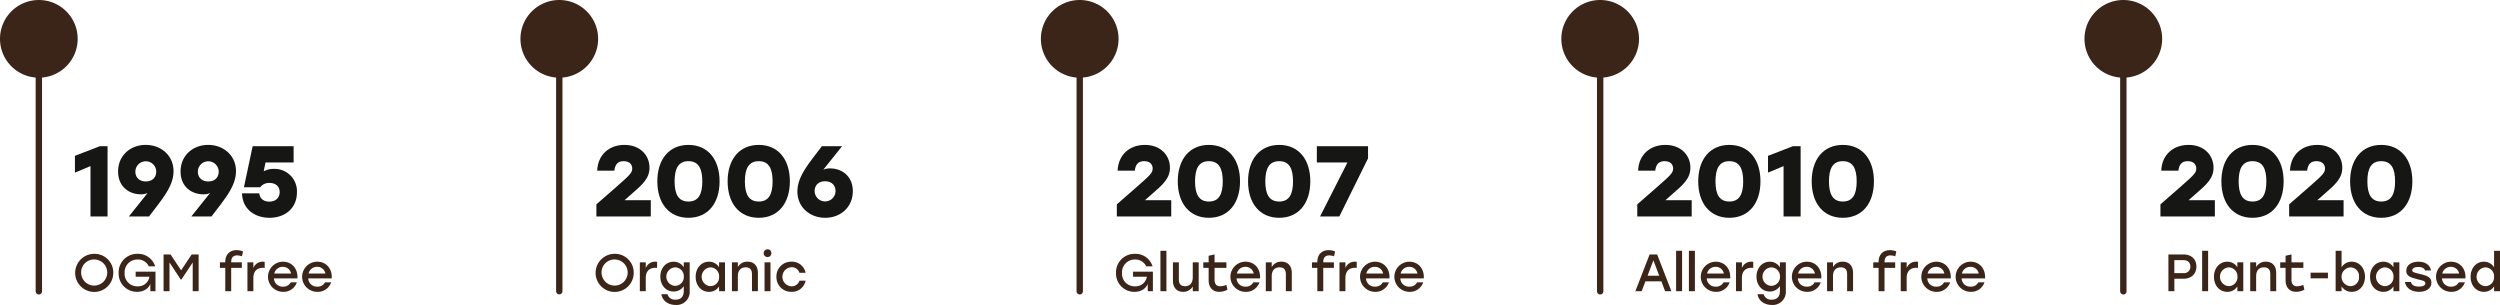 <svg xmlns="http://www.w3.org/2000/svg" width="969.625" height="118.275" viewBox="0 0 969.625 118.275">
  <g id="Raggruppa_498" data-name="Raggruppa 498" transform="translate(-519.132 -1959.131)">
    <path id="Tracciato_3702" data-name="Tracciato 3702" d="M173.923,84.334v27.259H167.3V92.045l-6.036,2.533V88.072l9.658-3.738Z" transform="translate(386.928 1931.502)" fill="#161615"/>
    <path id="Tracciato_3703" data-name="Tracciato 3703" d="M192.251,94.251c0,5.881-4.441,10.865-9.5,17.563h-7.826L182.2,102.7a6.205,6.205,0,0,1-2.649.507c-4.4,0-8.8-2.845-8.8-8.841,0-6.23,4.79-10.32,10.71-10.32,5.84,0,10.787,4.012,10.787,10.2m-6.7.116a4.051,4.051,0,0,0-8.1,0c0,2.453,1.675,3.856,4.051,3.856s4.051-1.4,4.051-3.856" transform="translate(394.185 1931.283)" fill="#161615"/>
    <path id="Tracciato_3704" data-name="Tracciato 3704" d="M205.975,94.251c0,5.881-4.441,10.865-9.5,17.563h-7.826l7.282-9.112a6.205,6.205,0,0,1-2.649.507c-4.4,0-8.8-2.845-8.8-8.841,0-6.23,4.79-10.32,10.71-10.32,5.84,0,10.787,4.012,10.787,10.2m-6.7.116a4.051,4.051,0,0,0-8.1,0c0,2.453,1.675,3.856,4.051,3.856s4.051-1.4,4.051-3.856" transform="translate(404.683 1931.283)" fill="#161615"/>
    <path id="Tracciato_3705" data-name="Tracciato 3705" d="M219.282,102.209c0,6.191-4.6,9.891-10.63,9.891-5.217,0-10.438-2.88-10.669-9.5h6.7c.231,2.374,2.063,3.232,3.893,3.232,2.531,0,4.01-1.6,4.01-3.7,0-2.22-1.6-3.544-3.893-3.544a4.3,4.3,0,0,0-3.66,1.673h-6.308l3.387-15.927H218v6.31h-10.9l-.7,3.428a7.692,7.692,0,0,1,3.856-.935,8.669,8.669,0,0,1,9.033,9.074" transform="translate(415.013 1931.502)" fill="#161615"/>
    <path id="Tracciato_3706" data-name="Tracciato 3706" d="M176.1,115.354a7.391,7.391,0,1,1-7.392-7.37,7.26,7.26,0,0,1,7.392,7.37m-12.46,0a5.06,5.06,0,1,0,5.069-5.173,4.994,4.994,0,0,0-5.069,5.173" transform="translate(386.965 1949.594)" fill="#3b2519"/>
    <path id="Tracciato_3707" data-name="Tracciato 3707" d="M185.166,114.906v7.573h-2v-2.85c-.672,1.832-2.605,3.1-5.15,3.1a7.079,7.079,0,0,1-7.146-7.351,7.169,7.169,0,0,1,7.349-7.39,6.911,6.911,0,0,1,6.821,4.845h-2.464a4.662,4.662,0,0,0-4.377-2.647,4.939,4.939,0,0,0-5.009,5.233,4.87,4.87,0,0,0,4.988,5.171,4.419,4.419,0,0,0,4.642-3.726h-5.353v-1.954Z" transform="translate(394.277 1949.594)" fill="#3b2519"/>
    <path id="Tracciato_3708" data-name="Tracciato 3708" d="M194.345,108.122v14.252h-2.3V111.239l-4.4,6.634h-.224l-4.375-6.634v11.135h-2.3V108.122h2.707l4.091,6.149,4.095-6.149Z" transform="translate(401.827 1949.699)" fill="#3b2519"/>
    <path id="Tracciato_3709" data-name="Tracciato 3709" d="M197.5,111.839v.06h4.133v2.159H197.5v9.04h-2.3v-9.04h-2.076V111.9H195.2v-.162c0-3.053,1.956-4.561,4.358-4.561a6.719,6.719,0,0,1,2.524.489l-.408,1.894-.325-.1a5.31,5.31,0,0,0-1.528-.244c-1.608,0-2.321.914-2.321,2.626" transform="translate(411.3 1948.975)" fill="#3b2519"/>
    <path id="Tracciato_3710" data-name="Tracciato 3710" d="M205.868,109.776v2.34a5.891,5.891,0,0,0-.692-.039c-2.1,0-3.7,1.181-3.7,3.948v5.131h-2.3v-11.2h2.3v2.219a3.833,3.833,0,0,1,3.724-2.464,2.9,2.9,0,0,1,.672.062" transform="translate(415.921 1950.916)" fill="#3b2519"/>
    <path id="Tracciato_3711" data-name="Tracciato 3711" d="M215.12,116.19h-9.1a3.315,3.315,0,0,0,3.5,3.195,3.13,3.13,0,0,0,2.992-1.668H214.9a5.421,5.421,0,0,1-5.4,3.685,5.844,5.844,0,0,1-.039-11.687c3.6,0,5.883,2.79,5.658,6.476m-8.978-1.874h6.514a3.169,3.169,0,0,0-3.195-2.607,3.309,3.309,0,0,0-3.32,2.607" transform="translate(419.37 1950.916)" fill="#3b2519"/>
    <path id="Tracciato_3712" data-name="Tracciato 3712" d="M222.661,116.19h-9.1a3.315,3.315,0,0,0,3.5,3.195,3.13,3.13,0,0,0,2.992-1.668h2.383a5.421,5.421,0,0,1-5.4,3.685A5.844,5.844,0,0,1,217,109.714c3.6,0,5.882,2.79,5.658,6.476m-8.978-1.874H220.2A3.169,3.169,0,0,0,217,111.708a3.309,3.309,0,0,0-3.32,2.607" transform="translate(425.138 1950.916)" fill="#3b2519"/>
    <path id="Tracciato_3713" data-name="Tracciato 3713" d="M174.927,67.269a15.064,15.064,0,1,1-15.064-15.064,15.063,15.063,0,0,1,15.064,15.064" transform="translate(374.332 1906.926)" fill="#3b2519"/>
    <line id="Linea_139" data-name="Linea 139" y2="97.915" transform="translate(534.195 1974.193)" fill="none" stroke="#3b2519" stroke-linecap="round" stroke-miterlimit="10" stroke-width="2.471"/>
    <path id="Tracciato_3714" data-name="Tracciato 3714" d="M296.963,105.5v6.308H275.856V107.1l7.983-6.97c5.1-4.478,5.92-5.3,5.92-6.933,0-1.324-.817-2.842-3.309-2.842-2.259,0-3.35,1.246-3.623,3.7h-6.657c.233-6.154,4.594-10.007,10.591-10.007,6.153,0,9.7,4.128,9.7,8.839,0,4.245-2.842,6.62-7.127,10.358l-2.531,2.22-.078.039Z" transform="translate(474.581 1931.283)" fill="#161615"/>
    <path id="Tracciato_3715" data-name="Tracciato 3715" d="M313.394,98.183c0,8.491-4.518,14.137-12.072,14.137s-12.072-5.646-12.072-14.137,4.518-14.135,12.072-14.135,12.072,5.646,12.072,14.135m-6.7,0c0-5.023-1.518-7.827-5.374-7.827s-5.374,2.8-5.374,7.827,1.52,7.829,5.374,7.829,5.374-2.8,5.374-7.829" transform="translate(484.827 1931.283)" fill="#161615"/>
    <path id="Tracciato_3716" data-name="Tracciato 3716" d="M328.839,98.183c0,8.491-4.518,14.137-12.072,14.137S304.7,106.674,304.7,98.183s4.518-14.135,12.072-14.135,12.072,5.646,12.072,14.135m-6.7,0c0-5.023-1.518-7.827-5.374-7.827s-5.374,2.8-5.374,7.827,1.52,7.829,5.374,7.829,5.374-2.8,5.374-7.829" transform="translate(496.641 1931.283)" fill="#161615"/>
    <path id="Tracciato_3717" data-name="Tracciato 3717" d="M341.527,101.78c0,6.23-4.79,10.321-10.708,10.321-5.844,0-10.789-4.012-10.789-10.2,0-5.881,4.441-10.865,9.5-17.563h7.827l-7.282,9.112a6.2,6.2,0,0,1,2.649-.5c4.4,0,8.8,2.843,8.8,8.839m-6.7,0c0-2.453-1.675-3.855-4.05-3.855s-4.051,1.4-4.051,3.855a4.051,4.051,0,0,0,8.1,0" transform="translate(508.371 1931.502)" fill="#161615"/>
    <path id="Tracciato_3718" data-name="Tracciato 3718" d="M290.465,115.354a7.39,7.39,0,1,1-7.392-7.37,7.259,7.259,0,0,1,7.392,7.37m-12.46,0a5.06,5.06,0,1,0,5.069-5.173A4.994,4.994,0,0,0,278,115.354" transform="translate(474.45 1949.594)" fill="#3b2519"/>
    <path id="Tracciato_3719" data-name="Tracciato 3719" d="M292.1,109.776v2.34a5.925,5.925,0,0,0-.694-.039c-2.1,0-3.7,1.181-3.7,3.948v5.131h-2.3v-11.2h2.3v2.219a3.834,3.834,0,0,1,3.726-2.464,2.918,2.918,0,0,1,.672.062" transform="translate(481.885 1950.916)" fill="#3b2519"/>
    <path id="Tracciato_3720" data-name="Tracciato 3720" d="M301.293,109.958v11.056a5.082,5.082,0,0,1-5.415,5.477c-2.669,0-5.09-1.384-5.579-4.174h2.381a2.955,2.955,0,0,0,3.134,2.118c2.058,0,3.177-1.161,3.177-3.337v-1.915a4.6,4.6,0,0,1-3.909,2.1c-2.992,0-5.17-2.423-5.17-5.782s2.219-5.782,5.17-5.782a4.533,4.533,0,0,1,3.909,2.159v-1.915Zm-2.28,5.538a3.42,3.42,0,0,0-3.44-3.583,3.592,3.592,0,0,0,0,7.166,3.409,3.409,0,0,0,3.44-3.583" transform="translate(485.333 1950.916)" fill="#3b2519"/>
    <path id="Tracciato_3721" data-name="Tracciato 3721" d="M309.053,109.959v11.2h-2.3v-1.874a4.477,4.477,0,0,1-3.909,2.12c-2.993,0-5.171-2.425-5.171-5.844s2.22-5.845,5.152-5.845a4.519,4.519,0,0,1,3.929,2.16v-1.915Zm-2.28,5.6a3.437,3.437,0,0,0-3.44-3.645,3.658,3.658,0,0,0,0,7.287,3.425,3.425,0,0,0,3.44-3.643" transform="translate(491.27 1950.916)" fill="#3b2519"/>
    <path id="Tracciato_3722" data-name="Tracciato 3722" d="M315.721,114.091v7.065h-2.3v-6.6c0-1.731-.752-2.647-2.443-2.647-1.977,0-3.034,1.281-3.034,3.44v5.8h-2.3v-11.2h2.3v1.853a4.128,4.128,0,0,1,3.747-2.1c2.524,0,4.031,1.648,4.031,4.377" transform="translate(497.365 1950.916)" fill="#3b2519"/>
    <path id="Tracciato_3723" data-name="Tracciato 3723" d="M315.609,108.4a1.5,1.5,0,1,1-1.505-1.4,1.407,1.407,0,0,1,1.505,1.4m-2.647,3.645h2.3v11.2h-2.3Z" transform="translate(502.701 1948.834)" fill="#3b2519"/>
    <path id="Tracciato_3724" data-name="Tracciato 3724" d="M315.419,115.559a5.689,5.689,0,0,1,5.822-5.845,5.37,5.37,0,0,1,5.5,4.319h-2.384a3.1,3.1,0,0,0-3.113-2.18,3.712,3.712,0,0,0-.021,7.411,3.148,3.148,0,0,0,3.135-2.2h2.384a5.382,5.382,0,0,1-5.519,4.336,5.684,5.684,0,0,1-5.8-5.844" transform="translate(504.844 1950.916)" fill="#3b2519"/>
    <path id="Tracciato_3725" data-name="Tracciato 3725" d="M289.3,67.269a15.064,15.064,0,1,1-15.064-15.064A15.063,15.063,0,0,1,289.3,67.269" transform="translate(461.817 1906.926)" fill="#3b2519"/>
    <line id="Linea_140" data-name="Linea 140" y2="97.88" transform="translate(736.051 1974.193)" fill="none" stroke="#3b2519" stroke-linecap="round" stroke-miterlimit="10" stroke-width="2.471"/>
    <path id="Tracciato_3726" data-name="Tracciato 3726" d="M411.333,105.5v6.308H390.226V107.1l7.983-6.97c5.1-4.478,5.92-5.3,5.92-6.933,0-1.324-.819-2.842-3.311-2.842-2.257,0-3.348,1.246-3.622,3.7h-6.657c.233-6.154,4.594-10.007,10.591-10.007,6.153,0,9.7,4.128,9.7,8.839,0,4.245-2.842,6.62-7.127,10.358l-2.531,2.22-.079.039Z" transform="translate(562.066 1931.283)" fill="#161615"/>
    <path id="Tracciato_3727" data-name="Tracciato 3727" d="M427.764,98.183c0,8.491-4.518,14.137-12.072,14.137s-12.072-5.646-12.072-14.137,4.518-14.135,12.072-14.135,12.072,5.646,12.072,14.135m-6.7,0c0-5.023-1.518-7.827-5.374-7.827s-5.374,2.8-5.374,7.827,1.52,7.829,5.374,7.829,5.374-2.8,5.374-7.829" transform="translate(572.312 1931.283)" fill="#161615"/>
    <path id="Tracciato_3728" data-name="Tracciato 3728" d="M443.209,98.183c0,8.491-4.518,14.137-12.072,14.137s-12.072-5.646-12.072-14.137,4.518-14.135,12.072-14.135,12.072,5.646,12.072,14.135m-6.7,0c0-5.023-1.518-7.827-5.374-7.827s-5.374,2.8-5.374,7.827,1.52,7.829,5.374,7.829,5.374-2.8,5.374-7.829" transform="translate(584.126 1931.283)" fill="#161615"/>
    <path id="Tracciato_3729" data-name="Tracciato 3729" d="M454.04,84.334v4.712L442.9,111.594h-7.476l10.632-20.95H434.18v-6.31Z" transform="translate(595.688 1931.502)" fill="#161615"/>
    <path id="Tracciato_3730" data-name="Tracciato 3730" d="M404.347,114.906v7.573h-2v-2.85c-.672,1.832-2.605,3.1-5.152,3.1a7.08,7.08,0,0,1-7.146-7.351,7.17,7.17,0,0,1,7.351-7.39,6.911,6.911,0,0,1,6.821,4.845H401.76a4.658,4.658,0,0,0-4.375-2.647,4.939,4.939,0,0,0-5.009,5.233,4.869,4.869,0,0,0,4.988,5.171,4.419,4.419,0,0,0,4.642-3.726H396.65v-1.954Z" transform="translate(561.934 1949.594)" fill="#3b2519"/>
    <rect id="Rettangolo_475" data-name="Rettangolo 475" width="2.321" height="15.678" transform="translate(969.206 2056.396)" fill="#3b2519"/>
    <path id="Tracciato_3731" data-name="Tracciato 3731" d="M412.549,109.853v11.2h-2.3V119.2a4.159,4.159,0,0,1-3.726,2.1c-2.483,0-3.969-1.648-3.969-4.377v-7.065h2.3v6.6c0,1.731.734,2.647,2.4,2.647,1.915,0,2.993-1.281,2.993-3.44v-5.8Z" transform="translate(571.497 1951.023)" fill="#3b2519"/>
    <path id="Tracciato_3732" data-name="Tracciato 3732" d="M418.595,121.8a6.938,6.938,0,0,1-3.2.815c-2.3,0-4.093-1.445-4.093-4.539v-4.746h-2.077v-2.157h2.077v-2.545l2.3-.51v3.055h4.6v2.157h-4.6v4.622c0,1.629.754,2.524,2.2,2.524a7.624,7.624,0,0,0,2.383-.551Z" transform="translate(576.602 1949.699)" fill="#3b2519"/>
    <path id="Tracciato_3733" data-name="Tracciato 3733" d="M426.657,116.19h-9.1a3.315,3.315,0,0,0,3.5,3.195,3.134,3.134,0,0,0,2.993-1.668h2.383a5.424,5.424,0,0,1-5.4,3.685A5.844,5.844,0,0,1,421,109.714c3.6,0,5.884,2.79,5.66,6.476m-8.98-1.874h6.514A3.168,3.168,0,0,0,421,111.708a3.309,3.309,0,0,0-3.32,2.607" transform="translate(581.18 1950.916)" fill="#3b2519"/>
    <path id="Tracciato_3734" data-name="Tracciato 3734" d="M433.041,114.091v7.065h-2.3v-6.6c0-1.731-.752-2.647-2.443-2.647-1.975,0-3.034,1.281-3.034,3.44v5.8h-2.3v-11.2h2.3v1.853a4.129,4.129,0,0,1,3.747-2.1c2.524,0,4.031,1.648,4.031,4.377" transform="translate(587.108 1950.916)" fill="#3b2519"/>
    <path id="Tracciato_3735" data-name="Tracciato 3735" d="M437.487,111.839v.06h4.134v2.159h-4.134v9.04h-2.3v-9.04H433.11V111.9h2.076v-.162c0-3.053,1.956-4.561,4.358-4.561a6.735,6.735,0,0,1,2.526.489l-.408,1.894-.325-.1a5.319,5.319,0,0,0-1.528-.244c-1.608,0-2.321.914-2.321,2.626" transform="translate(594.87 1948.975)" fill="#3b2519"/>
    <path id="Tracciato_3736" data-name="Tracciato 3736" d="M445.85,109.776v2.34a5.9,5.9,0,0,0-.694-.039c-2.1,0-3.7,1.181-3.7,3.948v5.131h-2.3v-11.2h2.3v2.219a3.834,3.834,0,0,1,3.726-2.464,2.907,2.907,0,0,1,.672.062" transform="translate(599.492 1950.916)" fill="#3b2519"/>
    <path id="Tracciato_3737" data-name="Tracciato 3737" d="M455.1,116.19H446a3.315,3.315,0,0,0,3.5,3.195,3.132,3.132,0,0,0,2.993-1.668h2.383a5.424,5.424,0,0,1-5.4,3.685,5.844,5.844,0,0,1-.039-11.687c3.6,0,5.884,2.79,5.66,6.476m-8.98-1.874h6.514a3.169,3.169,0,0,0-3.195-2.607,3.309,3.309,0,0,0-3.32,2.607" transform="translate(602.94 1950.916)" fill="#3b2519"/>
    <path id="Tracciato_3738" data-name="Tracciato 3738" d="M462.645,116.19h-9.1a3.315,3.315,0,0,0,3.5,3.195,3.133,3.133,0,0,0,2.993-1.668h2.383a5.424,5.424,0,0,1-5.4,3.685,5.844,5.844,0,0,1-.039-11.687c3.6,0,5.884,2.79,5.66,6.476m-8.98-1.874h6.514a3.169,3.169,0,0,0-3.194-2.607,3.309,3.309,0,0,0-3.32,2.607" transform="translate(608.708 1950.916)" fill="#3b2519"/>
    <path id="Tracciato_3739" data-name="Tracciato 3739" d="M403.666,67.269A15.064,15.064,0,1,1,388.6,52.205a15.063,15.063,0,0,1,15.064,15.064" transform="translate(549.302 1906.926)" fill="#3b2519"/>
    <line id="Linea_141" data-name="Linea 141" y2="97.915" transform="translate(937.905 1974.193)" fill="none" stroke="#3b2519" stroke-linecap="round" stroke-miterlimit="10" stroke-width="2.471"/>
    <path id="Tracciato_3740" data-name="Tracciato 3740" d="M525.7,105.5v6.308H504.6V107.1l7.981-6.97c5.1-4.478,5.921-5.3,5.921-6.933,0-1.324-.819-2.842-3.311-2.842-2.257,0-3.348,1.246-3.622,3.7h-6.657c.233-6.154,4.594-10.007,10.591-10.007,6.152,0,9.7,4.128,9.7,8.839,0,4.245-2.842,6.62-7.127,10.358l-2.531,2.22-.079.039Z" transform="translate(649.553 1931.283)" fill="#161615"/>
    <path id="Tracciato_3741" data-name="Tracciato 3741" d="M542.134,98.183c0,8.491-4.518,14.137-12.072,14.137s-12.072-5.646-12.072-14.137,4.518-14.135,12.072-14.135,12.072,5.646,12.072,14.135m-6.7,0c0-5.023-1.518-7.827-5.374-7.827s-5.374,2.8-5.374,7.827,1.52,7.829,5.374,7.829,5.374-2.8,5.374-7.829" transform="translate(659.798 1931.283)" fill="#161615"/>
    <path id="Tracciato_3742" data-name="Tracciato 3742" d="M545.981,84.334v27.259h-6.62V92.045l-6.036,2.533V88.072l9.658-3.738Z" transform="translate(671.528 1931.502)" fill="#161615"/>
    <path id="Tracciato_3743" data-name="Tracciato 3743" d="M567.068,98.183c0,8.491-4.518,14.137-12.072,14.137s-12.072-5.646-12.072-14.137S547.442,84.048,555,84.048s12.072,5.646,12.072,14.135m-6.7,0c0-5.023-1.518-7.827-5.374-7.827s-5.374,2.8-5.374,7.827,1.52,7.829,5.374,7.829,5.374-2.8,5.374-7.829" transform="translate(678.871 1931.283)" fill="#161615"/>
    <path id="Tracciato_3744" data-name="Tracciato 3744" d="M514.26,118.546h-6.19l-1.445,3.828h-2.443l5.517-14.252h2.931l5.519,14.252h-2.444Zm-.835-2.178-2.259-5.965-2.261,5.965Z" transform="translate(649.235 1949.699)" fill="#3b2519"/>
    <rect id="Rettangolo_476" data-name="Rettangolo 476" width="2.321" height="15.678" transform="translate(1169.21 2056.396)" fill="#3b2519"/>
    <rect id="Rettangolo_477" data-name="Rettangolo 477" width="2.321" height="15.678" transform="translate(1174.173 2056.396)" fill="#3b2519"/>
    <path id="Tracciato_3745" data-name="Tracciato 3745" d="M529.981,116.19h-9.1a3.316,3.316,0,0,0,3.5,3.195,3.133,3.133,0,0,0,2.993-1.668h2.383a5.424,5.424,0,0,1-5.4,3.685,5.844,5.844,0,0,1-.039-11.687c3.6,0,5.884,2.79,5.66,6.476M521,114.315h6.514a3.17,3.17,0,0,0-3.195-2.607,3.309,3.309,0,0,0-3.32,2.607" transform="translate(660.216 1950.916)" fill="#3b2519"/>
    <path id="Tracciato_3746" data-name="Tracciato 3746" d="M532.984,109.776v2.34a5.924,5.924,0,0,0-.694-.039c-2.095,0-3.7,1.181-3.7,3.948v5.131h-2.3v-11.2h2.3v2.219a3.834,3.834,0,0,1,3.726-2.464,2.917,2.917,0,0,1,.672.062" transform="translate(666.144 1950.916)" fill="#3b2519"/>
    <path id="Tracciato_3747" data-name="Tracciato 3747" d="M542.175,109.958v11.056a5.082,5.082,0,0,1-5.415,5.477c-2.667,0-5.09-1.384-5.579-4.174h2.381a2.958,2.958,0,0,0,3.136,2.118c2.056,0,3.175-1.161,3.175-3.337v-1.915a4.6,4.6,0,0,1-3.909,2.1c-2.992,0-5.169-2.423-5.169-5.782s2.22-5.782,5.169-5.782a4.533,4.533,0,0,1,3.909,2.159v-1.915ZM539.9,115.5a3.42,3.42,0,0,0-3.44-3.583,3.592,3.592,0,0,0,0,7.166,3.409,3.409,0,0,0,3.44-3.583" transform="translate(669.593 1950.916)" fill="#3b2519"/>
    <path id="Tracciato_3748" data-name="Tracciato 3748" d="M550,116.19h-9.1a3.315,3.315,0,0,0,3.5,3.195,3.133,3.133,0,0,0,2.993-1.668h2.383a5.424,5.424,0,0,1-5.4,3.685,5.844,5.844,0,0,1-.039-11.687c3.6,0,5.884,2.79,5.66,6.476m-8.98-1.874h6.514a3.169,3.169,0,0,0-3.195-2.607,3.309,3.309,0,0,0-3.32,2.607" transform="translate(675.528 1950.916)" fill="#3b2519"/>
    <path id="Tracciato_3749" data-name="Tracciato 3749" d="M556.382,114.091v7.065h-2.3v-6.6c0-1.731-.752-2.647-2.443-2.647-1.975,0-3.034,1.281-3.034,3.44v5.8h-2.3v-11.2h2.3v1.853a4.129,4.129,0,0,1,3.747-2.1c2.524,0,4.031,1.648,4.031,4.377" transform="translate(681.456 1950.916)" fill="#3b2519"/>
    <path id="Tracciato_3750" data-name="Tracciato 3750" d="M560.827,111.839v.06h4.134v2.159h-4.134v9.04h-2.3v-9.04H556.45V111.9h2.075v-.162c0-3.053,1.956-4.561,4.358-4.561a6.735,6.735,0,0,1,2.526.489L565,109.559l-.325-.1a5.32,5.32,0,0,0-1.529-.244c-1.608,0-2.321.914-2.321,2.626" transform="translate(689.217 1948.975)" fill="#3b2519"/>
    <path id="Tracciato_3751" data-name="Tracciato 3751" d="M569.191,109.776v2.34a5.928,5.928,0,0,0-.694-.039c-2.095,0-3.7,1.181-3.7,3.948v5.131h-2.3v-11.2h2.3v2.219a3.834,3.834,0,0,1,3.726-2.464,2.919,2.919,0,0,1,.673.062" transform="translate(693.839 1950.916)" fill="#3b2519"/>
    <path id="Tracciato_3752" data-name="Tracciato 3752" d="M578.444,116.19h-9.1a3.315,3.315,0,0,0,3.5,3.195,3.134,3.134,0,0,0,2.993-1.668h2.383a5.424,5.424,0,0,1-5.4,3.685,5.844,5.844,0,0,1-.039-11.687c3.6,0,5.884,2.79,5.66,6.476m-8.98-1.874h6.514a3.168,3.168,0,0,0-3.194-2.607,3.309,3.309,0,0,0-3.32,2.607" transform="translate(697.287 1950.916)" fill="#3b2519"/>
    <path id="Tracciato_3753" data-name="Tracciato 3753" d="M585.985,116.19h-9.1a3.315,3.315,0,0,0,3.5,3.195,3.134,3.134,0,0,0,2.993-1.668h2.383a5.424,5.424,0,0,1-5.4,3.685,5.844,5.844,0,0,1-.039-11.687c3.6,0,5.884,2.79,5.66,6.476m-8.978-1.874h6.513a3.168,3.168,0,0,0-3.195-2.607,3.305,3.305,0,0,0-3.318,2.607" transform="translate(703.056 1950.916)" fill="#3b2519"/>
    <path id="Tracciato_3754" data-name="Tracciato 3754" d="M632.169,112.8c0,2.789-1.894,4.744-5.009,4.744h-3.544v4.825h-2.3V108.122h5.842c3.115,0,5.009,1.873,5.009,4.682m-2.342.021c0-1.445-.875-2.5-2.748-2.5h-3.463v5.03h3.463a2.421,2.421,0,0,0,2.748-2.526" transform="translate(738.837 1949.699)" fill="#3b2519"/>
    <rect id="Rettangolo_478" data-name="Rettangolo 478" width="2.321" height="15.678" transform="translate(1373.236 2056.396)" fill="#3b2519"/>
    <path id="Tracciato_3755" data-name="Tracciato 3755" d="M642.705,109.959v11.2h-2.3v-1.874a4.474,4.474,0,0,1-3.909,2.12c-2.992,0-5.17-2.425-5.17-5.844s2.22-5.845,5.152-5.845a4.516,4.516,0,0,1,3.927,2.16v-1.915Zm-2.28,5.6a3.437,3.437,0,0,0-3.44-3.645,3.658,3.658,0,0,0,0,7.287,3.425,3.425,0,0,0,3.44-3.643" transform="translate(746.491 1950.916)" fill="#3b2519"/>
    <path id="Tracciato_3756" data-name="Tracciato 3756" d="M649.372,114.091v7.065h-2.3v-6.6c0-1.731-.752-2.647-2.443-2.647-1.975,0-3.034,1.281-3.034,3.44v5.8h-2.3v-11.2h2.3v1.853a4.129,4.129,0,0,1,3.747-2.1c2.524,0,4.031,1.648,4.031,4.377" transform="translate(752.587 1950.916)" fill="#3b2519"/>
    <path id="Tracciato_3757" data-name="Tracciato 3757" d="M655.253,121.8a6.937,6.937,0,0,1-3.2.815c-2.3,0-4.093-1.445-4.093-4.539v-4.746h-2.076v-2.157h2.076v-2.545l2.3-.51v3.055h4.6v2.157h-4.6v4.622c0,1.629.754,2.524,2.2,2.524a7.624,7.624,0,0,0,2.383-.551Z" transform="translate(757.631 1949.699)" fill="#3b2519"/>
    <rect id="Rettangolo_479" data-name="Rettangolo 479" width="6.719" height="2.199" transform="translate(1415.304 2064.885)" fill="#3b2519"/>
    <path id="Tracciato_3758" data-name="Tracciato 3758" d="M669.445,117.395c0,3.419-2.178,5.844-5.171,5.844a4.524,4.524,0,0,1-3.909-2.12v1.874h-2.3V107.315h2.3v6.394a4.524,4.524,0,0,1,3.929-2.16c2.933,0,5.152,2.425,5.152,5.845m-2.321,0a3.36,3.36,0,0,0-3.339-3.645,3.65,3.65,0,0,0,0,7.287,3.359,3.359,0,0,0,3.339-3.643" transform="translate(766.946 1949.082)" fill="#3b2519"/>
    <path id="Tracciato_3759" data-name="Tracciato 3759" d="M677,109.959v11.2h-2.3v-1.874a4.475,4.475,0,0,1-3.909,2.12c-2.992,0-5.17-2.425-5.17-5.844s2.22-5.845,5.152-5.845a4.516,4.516,0,0,1,3.927,2.16v-1.915Zm-2.281,5.6a3.437,3.437,0,0,0-3.44-3.645,3.658,3.658,0,0,0,0,7.287,3.425,3.425,0,0,0,3.44-3.643" transform="translate(772.724 1950.916)" fill="#3b2519"/>
    <path id="Tracciato_3760" data-name="Tracciato 3760" d="M673.274,117.552h2.34c.346,1.243,1.264,1.811,3.2,1.811,1.484,0,2.4-.447,2.4-1.281,0-.935-1.061-1.08-2.932-1.527-3.136-.773-4.458-1.4-4.458-3.277,0-2.261,1.913-3.563,4.721-3.563,2.872,0,4.479,1.364,4.887,3.4H681.11c-.323-.916-1.181-1.363-2.6-1.363-1.486,0-2.362.508-2.362,1.281,0,.713.694.9,2.647,1.364,3.034.713,4.785,1.243,4.785,3.42,0,2.4-2.158,3.585-4.806,3.585-2.953,0-5.069-1.426-5.5-3.849" transform="translate(778.58 1950.916)" fill="#3b2519"/>
    <path id="Tracciato_3761" data-name="Tracciato 3761" d="M691.556,116.19h-9.1a3.315,3.315,0,0,0,3.5,3.195,3.134,3.134,0,0,0,2.993-1.668h2.383a5.424,5.424,0,0,1-5.4,3.685,5.844,5.844,0,0,1-.039-11.687c3.6,0,5.884,2.79,5.66,6.476m-8.98-1.874h6.514a3.168,3.168,0,0,0-3.195-2.607,3.309,3.309,0,0,0-3.32,2.607" transform="translate(783.811 1950.916)" fill="#3b2519"/>
    <path id="Tracciato_3762" data-name="Tracciato 3762" d="M699.124,107.315v15.678h-2.3v-1.874a4.58,4.58,0,0,1-3.931,2.12c-2.992,0-5.169-2.425-5.169-5.844s2.218-5.845,5.15-5.845a4.58,4.58,0,0,1,3.95,2.16v-6.394Zm-2.3,10.08a3.437,3.437,0,0,0-3.44-3.645,3.657,3.657,0,0,0,0,7.287,3.425,3.425,0,0,0,3.44-3.643" transform="translate(789.632 1949.082)" fill="#3b2519"/>
    <path id="Tracciato_3763" data-name="Tracciato 3763" d="M518.036,67.269a15.064,15.064,0,1,1-15.064-15.064,15.063,15.063,0,0,1,15.064,15.064" transform="translate(636.788 1906.926)" fill="#3b2519"/>
    <line id="Linea_142" data-name="Linea 142" y2="97.915" transform="translate(1139.761 1974.193)" fill="none" stroke="#3b2519" stroke-linecap="round" stroke-miterlimit="10" stroke-width="2.471"/>
    <path id="Tracciato_3764" data-name="Tracciato 3764" d="M640.672,105.5v6.308H619.563V107.1l7.983-6.97c5.1-4.478,5.92-5.3,5.92-6.933,0-1.324-.817-2.842-3.309-2.842-2.259,0-3.35,1.246-3.622,3.7h-6.659c.233-6.154,4.6-10.007,10.593-10.007,6.151,0,9.695,4.128,9.695,8.839,0,4.245-2.842,6.62-7.125,10.358l-2.533,2.22-.078.039Z" transform="translate(737.494 1931.283)" fill="#161615"/>
    <path id="Tracciato_3765" data-name="Tracciato 3765" d="M657.1,98.183c0,8.491-4.518,14.137-12.072,14.137s-12.072-5.646-12.072-14.137,4.518-14.135,12.072-14.135S657.1,89.694,657.1,98.183m-6.7,0c0-5.023-1.518-7.827-5.374-7.827s-5.374,2.8-5.374,7.827,1.52,7.829,5.374,7.829,5.374-2.8,5.374-7.829" transform="translate(747.74 1931.283)" fill="#161615"/>
    <path id="Tracciato_3766" data-name="Tracciato 3766" d="M668.958,105.5v6.308H647.851V107.1l7.981-6.97c5.1-4.478,5.921-5.3,5.921-6.933,0-1.324-.819-2.842-3.311-2.842-2.257,0-3.348,1.246-3.622,3.7h-6.657c.233-6.154,4.594-10.007,10.591-10.007,6.153,0,9.7,4.128,9.7,8.839,0,4.245-2.842,6.62-7.127,10.358l-2.531,2.22-.079.039Z" transform="translate(759.133 1931.283)" fill="#161615"/>
    <path id="Tracciato_3767" data-name="Tracciato 3767" d="M685.388,98.183c0,8.491-4.518,14.137-12.072,14.137s-12.072-5.646-12.072-14.137,4.518-14.135,12.072-14.135,12.072,5.646,12.072,14.135m-6.7,0c0-5.023-1.518-7.827-5.374-7.827s-5.374,2.8-5.374,7.827,1.52,7.829,5.374,7.829,5.374-2.8,5.374-7.829" transform="translate(769.377 1931.283)" fill="#161615"/>
    <path id="Tracciato_3768" data-name="Tracciato 3768" d="M633,67.269A15.064,15.064,0,1,1,617.94,52.205,15.063,15.063,0,0,1,633,67.269" transform="translate(724.73 1906.926)" fill="#3b2519"/>
    <line id="Linea_143" data-name="Linea 143" y2="97.915" transform="translate(1342.669 1974.193)" fill="none" stroke="#3b2519" stroke-linecap="round" stroke-miterlimit="10" stroke-width="2.471"/>
  </g>
</svg>
